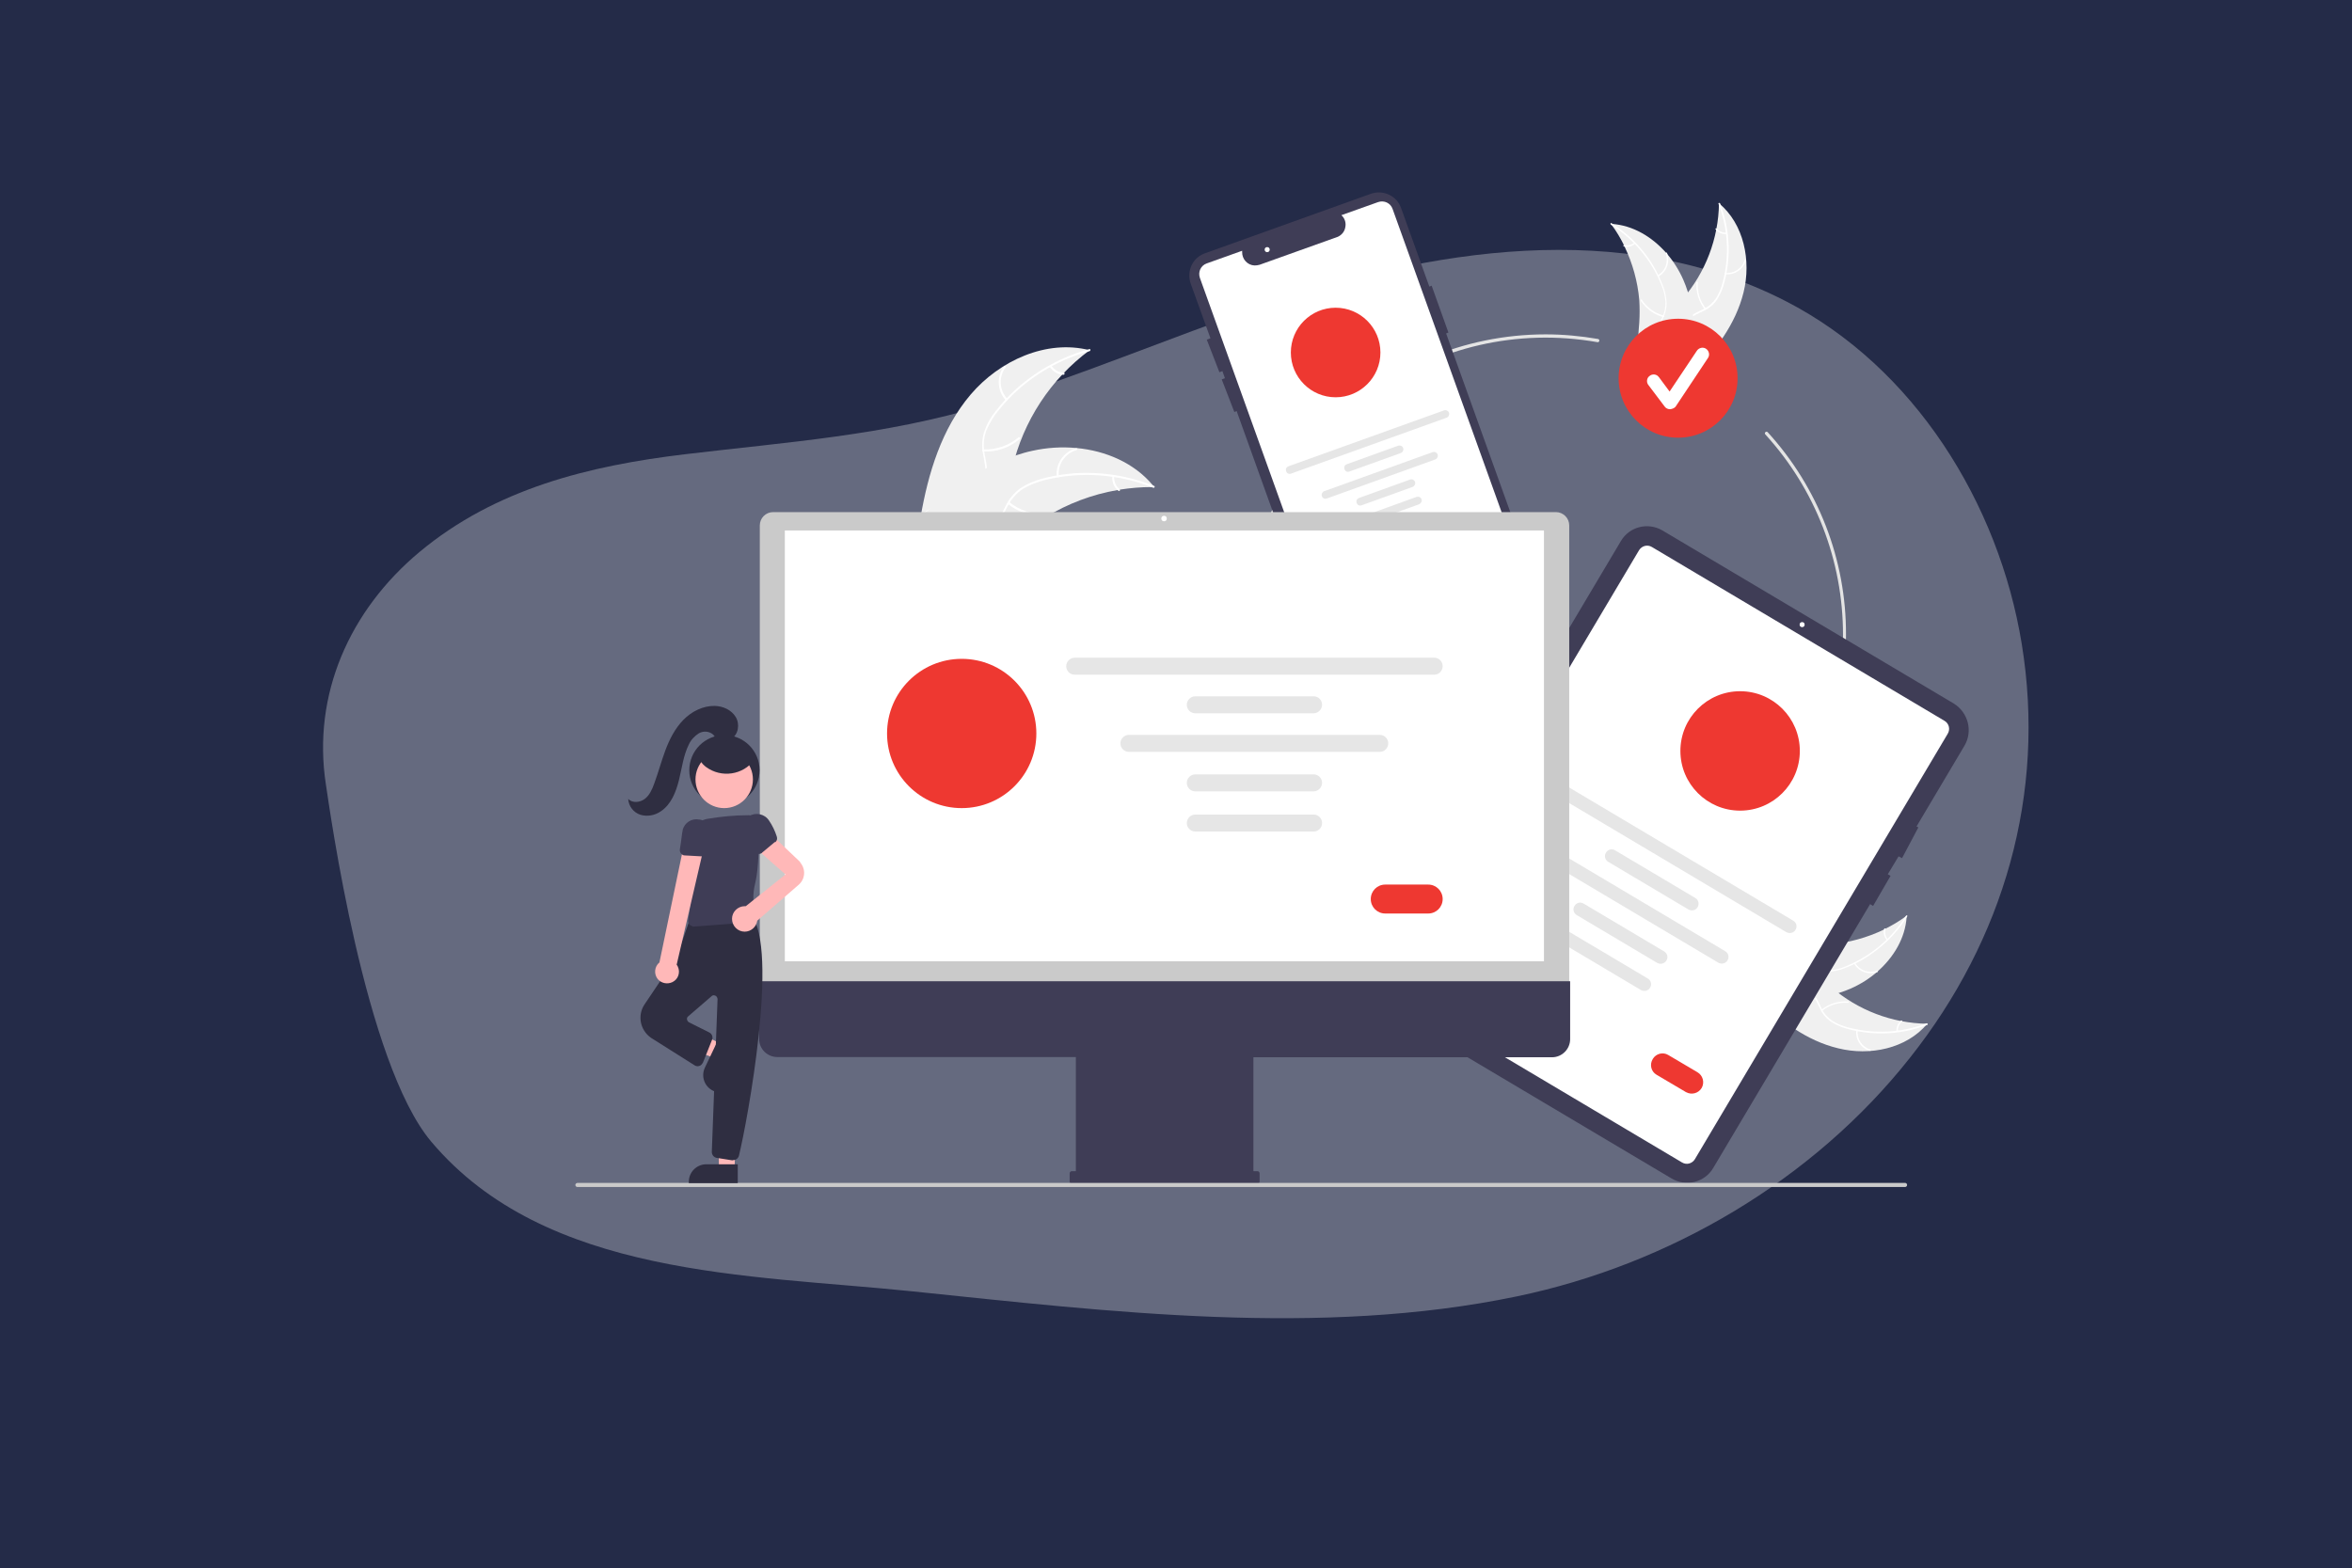 <?xml version="1.0" encoding="UTF-8"?> <!-- Generator: Adobe Illustrator 25.4.1, SVG Export Plug-In . SVG Version: 6.00 Build 0) --> <svg xmlns="http://www.w3.org/2000/svg" xmlns:xlink="http://www.w3.org/1999/xlink" version="1.1" id="Layer_1" x="0px" y="0px" viewBox="0 0 1024 683" style="enable-background:new 0 0 1024 683;" xml:space="preserve"><rect x="0" y="0" width="1024" height="683" fill="#333333" stroke="none"/> <style type="text/css"> .st0{fill:none;} .st1{fill:#242B48;} .st2{opacity:0.3;fill:#FFFFFF;enable-background:new ;} .st3{fill:#F0F0F0;} .st4{fill:#FFFFFF;} .st5{fill:#E4E4E4;} .st6{fill:#EE3831;} .st7{fill:#3F3D56;} .st8{fill:#E6E6E6;} .st9{fill:#CACACA;} .st10{fill:#FFB8B8;} .st11{fill:#2F2E41;} </style> <g id="BG"> <path class="st0" d="M826.9,167.5C769.7,125.2,694.2,125,627.2,138c-33.7,6.6-66.7,17-97.5,32.3c-15.7,7.8-30.7,17-44.8,27.5 c-10.7,7.9-75.5-5.6-95-21.8c-24-19.8-49.3-35.7-80.9-39c-66.8-7-127.8,39.7-159.1,95.5c-18,32.1-21.1,65.5-10.8,100.7 c9.4,32.1,21.8,61.5,49.5,81.7c29.9,21.9,64,39.3,96.2,57.3c32.6,18.3,65.5,36.4,100.2,50.4c66.9,27,140.6,34.2,212.1,27.5 c36.2-3.4,72-9.9,107.1-19.4c33.1-8.9,66.2-20.3,93.9-41C893.7,418.3,934.4,247.2,826.9,167.5z"></path> <rect class="st1" width="1024" height="683"></rect> <path class="st2" d="M880.2,280.3c-10-61.1-46.7-120.4-102.8-149.2c-71.4-36.6-155.3-22.5-228,2.2c-40.5,13.8-79.9,30.7-120.8,43.2 c-43,13.1-86,16-130.3,21.3c-41.9,5-82.6,15-115.7,42.6c-30.2,25.2-46.8,61.9-40.7,101.3c1.7,11.1,16.9,121.2,45.9,155.5 c49.8,59,138.5,57.8,209.1,65.1c86.3,8.9,177.8,20.1,263.6,2.2c66.2-13.8,128.8-50.5,170.9-103.7 C872.4,409.2,890.9,345.6,880.2,280.3z"></path> </g> <g id="Layer_2_00000080914496322820081370000015264177302442577051_"> <path class="st3" d="M759.1,127.3c3.4-13.7,0.2-29.7-10.7-38.8c-0.2,15.4-5.9,30.2-15.9,41.8c-3.9,4.5-8.7,9-8.9,14.9 c-0.1,3.7,1.7,7.2,4.2,10c2.6,2.6,5.5,4.9,8.7,6.8l0.5,0.8C746.8,152.8,755.7,141.1,759.1,127.3z"></path> <path class="st4" d="M748.2,88.8c4.2,10.9,4.8,22.9,1.8,34.2c-0.6,2.4-1.6,4.8-2.9,6.9c-1.4,2-3.3,3.7-5.5,4.7c-2,1-4.2,1.9-6,3.4 c-1.8,1.6-2.8,3.9-2.8,6.3c0.1,2.9,0.7,5.8,2,8.5c1.2,3,2.4,6.1,2.2,9.4c0,0.2,0.1,0.3,0.3,0.3c0.2,0,0.3-0.1,0.3-0.3 c0.5-5.7-3.4-10.6-4-16.1c-0.4-2.6,0.3-5.3,2.1-7.2c1.7-1.7,4-2.5,6-3.5c2.2-1,4.1-2.5,5.5-4.4c1.4-2.1,2.5-4.4,3.2-6.8 c1.6-5.4,2.3-11.1,2.2-16.7c-0.1-6.5-1.4-12.8-3.7-18.9C748.6,88.1,748,88.4,748.2,88.8L748.2,88.8z"></path> <path class="st4" d="M751.1,119.4c4,0.5,7.8-2,9-5.9c0.1-0.4-0.5-0.6-0.6-0.2c-1.1,3.7-4.7,6-8.4,5.5 C750.7,118.8,750.7,119.3,751.1,119.4L751.1,119.4z"></path> <path class="st4" d="M742.6,134.2c-2.5-3.2-3.7-7.2-3.4-11.2c0-0.2-0.1-0.3-0.3-0.3c-0.2,0-0.3,0.1-0.3,0.3 c-0.3,4.2,1,8.4,3.6,11.7C742.4,135,742.9,134.6,742.6,134.2z"></path> <path class="st4" d="M751.5,101.3c-1.6,0.1-3.1-0.6-4.1-1.8c-0.2-0.3-0.7,0.1-0.5,0.4c1.1,1.4,2.8,2.1,4.5,2c0.2,0,0.3-0.1,0.3-0.3 C751.8,101.4,751.7,101.3,751.5,101.3L751.5,101.3z"></path> <path class="st3" d="M701.4,97.5l0.4,0.6c2,2.7,3.7,5.6,5.2,8.6l0.3,0.7c3.5,7.3,5.7,15.2,6.4,23.3c0.2,3.2,0.2,6.5,0,9.7 c-0.3,4.4-1,9.2,0.1,13.4c0.1,0.4,0.3,0.9,0.4,1.3l21.5,8.2h0.2l0.8,0.4c0-0.2,0-0.3,0.1-0.5v-0.3v-0.2c0,0,0,0,0-0.1 c0-0.1,0-0.1,0-0.2c0.1-1,0.2-1.9,0.3-2.9l0,0c0.9-7.4,0.9-14.8,0-22.1l-0.1-0.7c-0.5-3.3-1.2-6.5-2.2-9.7 c-0.5-1.7-1.2-3.4-1.9-5.1c-1.9-4.3-4.4-8.3-7.5-11.8c-6.2-7-14.5-12-23.7-12.6L701.4,97.5z"></path> <path class="st4" d="M701.3,97.8c9.9,6.2,17.6,15.4,22,26.2c1,2.3,1.6,4.8,1.8,7.3c0.1,2.5-0.4,4.9-1.5,7.1c-1,2.1-2.3,4-2.8,6.3 c-0.5,2.3,0.1,4.8,1.5,6.7c1.8,2.3,4.1,4.2,6.6,5.6c2.8,1.7,5.6,3.4,7.4,6.2c0.2,0.3,0.7,0,0.5-0.4c-3.1-4.9-9.1-6.4-13-10.5 c-1.9-1.8-2.9-4.4-2.6-7c0.3-2.3,1.7-4.4,2.7-6.4c1.1-2.1,1.7-4.5,1.7-6.9c-0.1-2.5-0.6-5-1.5-7.3c-2-5.3-4.7-10.3-8.3-14.8 c-4-5.1-8.9-9.4-14.3-12.8C701.2,97,701,97.5,701.3,97.8z"></path> <path class="st4" d="M722.1,120.4c3.5-2,5.1-6.3,3.7-10.2c-0.1-0.4-0.7-0.2-0.6,0.2c1.3,3.6-0.1,7.6-3.4,9.4 C721.4,120.1,721.8,120.6,722.1,120.4z"></path> <path class="st4" d="M724.3,137.4c-3.9-1-7.3-3.5-9.5-6.9c-0.2-0.3-0.7,0-0.5,0.4c2.3,3.5,5.8,6.1,9.9,7.2 C724.5,138.1,724.7,137.5,724.3,137.4z"></path> <path class="st4" d="M711.5,105.7c-1.2,1-2.8,1.4-4.4,1c-0.4-0.1-0.5,0.5-0.1,0.6c1.7,0.5,3.5,0,4.8-1.1c0.1-0.1,0.2-0.3,0.1-0.4 C711.8,105.6,711.6,105.6,711.5,105.7L711.5,105.7z"></path> <path class="st5" d="M672.9,407.4c-72.2,0-130.9-58.7-130.9-130.9c0.1-72.3,58.6-130.8,130.9-130.9c7.6,0,15.2,0.7,22.8,2 c0.4,0.1,0.7,0.4,0.6,0.8c-0.1,0.4-0.4,0.7-0.8,0.6l0,0c-70.5-12.4-137.6,34.7-150,105.2c-1.3,7.3-1.9,14.8-1.9,22.2 c0,71.4,58.1,129.4,129.4,129.4c71.5,0,129.4-58,129.4-129.4c0-32.2-12-63.3-33.8-87.2c-0.3-0.3-0.3-0.7,0-1c0.3-0.3,0.7-0.3,1,0 c22,24.1,34.2,55.5,34.1,88.1C803.8,348.7,745.1,407.4,672.9,407.4z"></path> <circle class="st6" cx="730.6" cy="164.7" r="25.9"></circle> <path class="st4" d="M727.1,178.2c-0.9,0-1.8-0.4-2.3-1.1l-7.1-9.4c-1-1.2-0.8-3.1,0.5-4c1.2-1,3.1-0.8,4,0.5c0,0,0.1,0.1,0.1,0.1 l4.6,6.2l11.9-17.8c0.9-1.3,2.7-1.7,4-0.8c1.3,0.9,1.7,2.7,0.8,4l0,0l-14.1,21.2C729,177.7,728.1,178.1,727.1,178.2L727.1,178.2z"></path> <path class="st7" d="M669.5,256.3l-39.9-111.1l1-0.4l-7.3-20.4l-1,0.4L610,90.6c-1.9-5.4-7.8-8.1-13.2-6.2c0,0,0,0,0,0l0,0 l-72.2,25.9c-5.4,1.9-8.1,7.8-6.2,13.2c0,0,0,0,0,0l0,0l8.6,23.8l-1.6,0.6l5.5,14.2l1.3-0.5l1.1,3.1l-1.4,0.5l5.5,14.2l1-0.4 L578,289.2c1.9,5.3,7.8,8.1,13.1,6.2c0,0,0,0,0,0l0,0l72.2-26C668.7,267.5,671.5,261.6,669.5,256.3z"></path> <path class="st4" d="M587.3,291.7c-2.1,0-3.9-1.3-4.7-3.3l-60.2-167.4c-0.9-2.6,0.4-5.4,3-6.3l15.4-5.5v0.5 c-0.1,3.1,2.3,5.8,5.4,5.9c0.7,0,1.5-0.1,2.2-0.3l34.1-12.2c1.7-0.8,2.9-2.3,3.2-4.1c0.4-1.8-0.1-3.6-1.3-4.9l-0.4-0.4L600,88 c2.6-0.9,5.4,0.4,6.3,3l57.4,159.7c2.4,6.8-1.1,14.3-7.9,16.8l-66.8,24C588.5,291.6,587.9,291.7,587.3,291.7z"></path> <circle class="st6" cx="581.5" cy="153.5" r="19.5"></circle> <path class="st8" d="M629.8,181.9l-67.6,24.3c-0.9,0.4-1.9,0-2.2-0.9c-0.4-0.9,0-1.9,0.9-2.2c0.1,0,0.1-0.1,0.2-0.1l0,0l67.6-24.3 c0.9-0.3,1.9,0.2,2.2,1.1C631.1,180.6,630.7,181.6,629.8,181.9L629.8,181.9z"></path> <path class="st8" d="M609.8,197.3l-22.2,8c-0.9,0.4-1.9,0-2.2-0.9c-0.4-0.9,0-1.9,0.9-2.2c0.1,0,0.1-0.1,0.2-0.1l0,0l22.2-8 c0.9-0.3,1.9,0.1,2.2,1S610.7,197,609.8,197.3L609.8,197.3L609.8,197.3z"></path> <path class="st8" d="M615.1,212l-22.2,8c-0.9,0.4-1.9,0-2.2-0.9c-0.4-0.9,0-1.9,0.9-2.2c0.1,0,0.1-0.1,0.2-0.1l0,0l22.2-8 c0.9-0.3,1.9,0.3,2.1,1.2C616.3,210.8,615.8,211.7,615.1,212z"></path> <path class="st8" d="M617.8,219.6l-22.2,8c-0.9,0.4-1.9,0-2.2-0.9c-0.4-0.9,0-1.9,0.9-2.2c0.1,0,0.1-0.1,0.2-0.1l0,0l22.2-8 c0.9-0.3,1.9,0.1,2.2,1S618.7,219.2,617.8,219.6L617.8,219.6L617.8,219.6z"></path> <path class="st8" d="M624.8,200.1l-47.2,17c-0.9,0.3-1.9-0.2-2.1-1.1c-0.3-0.8,0.2-1.8,1-2.1l0,0l47.2-17c0.9-0.3,1.9,0.1,2.2,1 S625.7,199.8,624.8,200.1L624.8,200.1L624.8,200.1z"></path> <path class="st6" d="M615.3,237.8l-8.1,2.9c-1.5,0.6-3.2-0.2-3.7-1.7c-0.6-1.5,0.2-3.2,1.7-3.7l8.1-2.9c1.5-0.6,3.2,0.2,3.7,1.7 C617.6,235.6,616.9,237.3,615.3,237.8L615.3,237.8z"></path> <circle class="st4" cx="551.7" cy="108.7" r="1.1"></circle> <path class="st3" d="M422.6,171.8c12.6-14.8,33-24.1,51.8-19.3c-17,12.6-28.9,30.8-33.7,51.4c-1.8,7.9-3,17-9.5,22 c-4,3.1-9.4,4-14.5,3.4s-9.8-2.4-14.6-4.2l-1.3,0.1C404.1,206,410,186.6,422.6,171.8z"></path> <path class="st4" d="M474.4,152.9c-15.5,4.2-29.4,13.1-39.5,25.6c-2.2,2.6-4,5.6-5.4,8.8c-1.2,3.2-1.5,6.6-0.9,9.9 c0.5,3.1,1.4,6.2,1.1,9.4c-0.3,3.3-2,6.3-4.7,8.2c-3.2,2.5-7.1,3.6-11,4.7c-4.3,1.1-8.8,2.2-12.2,5.2c-0.4,0.4-1-0.3-0.5-0.7 c6-5.2,14.6-4.7,21.3-8.5c3.1-1.8,5.7-4.5,6.3-8.2c0.5-3.2-0.4-6.4-0.9-9.6c-0.6-3.2-0.5-6.6,0.5-9.7c1.1-3.3,2.8-6.3,5-9 c4.8-6.2,10.5-11.5,16.9-15.9c7.3-5,15.4-8.8,24-11.1C474.8,151.9,474.9,152.8,474.4,152.9L474.4,152.9z"></path> <path class="st4" d="M437.9,174.3c-3.8-4.1-4.1-10.4-0.7-14.9c0.3-0.4,1,0.1,0.7,0.5c-3.2,4.1-2.9,10,0.7,13.8 C438.9,174.2,438.2,174.7,437.9,174.3L437.9,174.3z"></path> <path class="st4" d="M428.1,195.7c5.6,0.2,11-1.6,15.3-5.2c0.4-0.4,1,0.3,0.5,0.7c-4.4,3.8-10.1,5.7-15.9,5.4 C427.5,196.6,427.5,195.7,428.1,195.7L428.1,195.7z"></path> <path class="st4" d="M457.8,159.2c1.1,1.9,3.1,3,5.3,3.1c0.6,0,0.5,0.9-0.1,0.9c-2.4-0.1-4.6-1.4-5.9-3.4c-0.1-0.2-0.1-0.5,0.1-0.6 C457.3,159,457.6,159,457.8,159.2C457.7,159.2,457.7,159.2,457.8,159.2L457.8,159.2z"></path> <path class="st3" d="M502.4,212.1h-1c-4.6,0-9.3,0.4-13.8,1.1c-0.4,0.1-0.7,0.1-1.1,0.2c-11,1.9-21.6,5.9-31.1,11.7 c-3.8,2.3-7.4,4.9-10.8,7.8c-4.7,3.9-9.5,8.6-15.1,10.7c-0.6,0.2-1.2,0.4-1.8,0.6l-26.5-17.4l-0.1-0.2l-1.1-0.6 c0.2-0.2,0.3-0.3,0.5-0.5s0.2-0.2,0.3-0.3l0.2-0.2l0.1-0.1l0.2-0.2c1-0.9,2-1.8,3-2.7l0,0c7.5-6.9,15.8-12.9,24.7-17.9 c0.3-0.1,0.5-0.3,0.8-0.4c4-2.1,8.2-4,12.5-5.4c2.4-0.8,4.8-1.5,7.2-2c6.3-1.4,12.8-1.8,19.2-1.2c12.8,1.2,25.1,6.5,33.2,16.2 C502,211.6,502.2,211.8,502.4,212.1z"></path> <path class="st4" d="M502.1,212.4c-14.9-6-31.4-7.2-47-3.4c-3.4,0.8-6.6,2.1-9.6,3.8c-2.8,1.8-5.1,4.4-6.7,7.4 c-1.5,2.8-2.7,5.8-4.8,8.2c-2.2,2.4-5.4,3.8-8.7,3.7c-4.1,0-7.9-1.4-11.6-2.9c-4.1-1.7-8.4-3.5-12.9-3.2c-0.5,0-0.6-0.8,0-0.9 c7.9-0.5,14.5,5,22.1,6c3.6,0.5,7.3-0.1,10-2.7c2.3-2.3,3.5-5.4,5-8.2c1.4-3,3.6-5.5,6.2-7.5c2.9-1.9,6.1-3.3,9.4-4.2 c7.5-2,15.3-2.9,23.1-2.5c8.9,0.4,17.6,2.3,25.9,5.6C503,211.8,502.6,212.6,502.1,212.4L502.1,212.4z"></path> <path class="st4" d="M460.1,207.5c-0.6-5.6,3-10.8,8.4-12.3c0.2-0.1,0.5,0.1,0.5,0.3c0,0.2-0.1,0.4-0.3,0.5 c-5,1.4-8.3,6.3-7.7,11.4C461.1,208,460.2,208,460.1,207.5L460.1,207.5z"></path> <path class="st4" d="M439.5,218.7c4.3,3.5,9.8,5.3,15.3,5c0.5,0,0.6,0.8,0,0.9c-5.8,0.3-11.5-1.5-16-5.2 C438.4,219,439,218.3,439.5,218.7L439.5,218.7z"></path> <path class="st4" d="M485.1,207.4c-0.2,2.2,0.7,4.3,2.4,5.7c0.4,0.4-0.2,1-0.6,0.6c-1.9-1.5-2.9-3.9-2.6-6.3c0-0.2,0.2-0.4,0.4-0.4 C484.9,207,485,207.2,485.1,207.4z"></path> <path class="st3" d="M800.3,456.5c13.7,3.4,29.7,0.2,38.8-10.7c-15.4-0.2-30.2-5.9-41.8-15.9c-4.5-3.9-9-8.7-14.9-8.9 c-3.7-0.1-7.2,1.7-10,4.2c-2.6,2.6-4.9,5.5-6.8,8.7l-0.8,0.5C774.8,444.3,786.5,453.2,800.3,456.5z"></path> <path class="st4" d="M838.8,445.6c-10.9,4.2-22.9,4.8-34.2,1.8c-2.4-0.6-4.8-1.6-6.9-2.9c-2-1.4-3.7-3.3-4.7-5.5 c-1-2-1.8-4.2-3.4-6c-1.6-1.8-3.9-2.8-6.3-2.8c-2.9,0.1-5.8,0.8-8.5,2c-3,1.2-6.1,2.4-9.4,2.2c-0.2,0-0.3,0.1-0.3,0.3 c0,0.2,0.1,0.3,0.3,0.3c5.7,0.5,10.6-3.4,16.2-4c2.6-0.4,5.3,0.3,7.2,2.1c1.7,1.7,2.5,4,3.5,6c1,2.2,2.5,4.1,4.4,5.5 c2.1,1.4,4.4,2.5,6.8,3.2c5.4,1.6,11.1,2.3,16.7,2.2c6.5-0.1,12.8-1.4,18.9-3.7C839.5,446.1,839.2,445.5,838.8,445.6L838.8,445.6z"></path> <path class="st4" d="M808.2,448.6c-0.5,4.1,2,7.9,5.9,9c0.4,0.1,0.6-0.5,0.2-0.6c-3.7-1.1-6-4.7-5.5-8.4 C808.8,448.2,808.3,448.2,808.2,448.6L808.2,448.6z"></path> <path class="st4" d="M793.4,440.1c3.2-2.5,7.2-3.7,11.2-3.4c0.2,0,0.3-0.1,0.3-0.3c0-0.2-0.1-0.3-0.3-0.3c-4.2-0.3-8.3,1-11.6,3.6 C792.7,439.9,793.1,440.4,793.4,440.1L793.4,440.1z"></path> <path class="st4" d="M826.3,449c-0.1-1.6,0.6-3.1,1.8-4.1c0.3-0.2-0.1-0.7-0.4-0.5c-1.4,1.1-2.1,2.8-2,4.5c0,0.2,0.1,0.3,0.3,0.3 C826.2,449.3,826.3,449.2,826.3,449C826.4,449,826.4,449,826.3,449L826.3,449z"></path> <path class="st3" d="M830.1,398.8c-0.2,0.1-0.4,0.3-0.6,0.4c-2.7,2-5.6,3.7-8.6,5.2l-0.7,0.4c-7.3,3.5-15.2,5.7-23.3,6.4 c-3.2,0.2-6.5,0.2-9.7,0c-4.5-0.3-9.2-1-13.4,0.1c-0.4,0.1-0.9,0.3-1.3,0.4l-8.2,21.5c0,0.1,0,0.1,0,0.2l-0.4,0.8l0.5,0.1h0.3h0.2 h0.1h0.2l2.9,0.3l0,0c7.4,0.9,14.8,0.9,22.1,0c0.2,0,0.5,0,0.7-0.1c3.3-0.5,6.5-1.2,9.7-2.1c1.7-0.5,3.4-1.2,5.1-1.9 c4.3-1.9,8.3-4.4,11.8-7.5c7-6.2,12-14.5,12.6-23.7C830.1,399.3,830.1,399.1,830.1,398.8z"></path> <path class="st4" d="M829.8,398.8c-6.2,9.9-15.4,17.6-26.2,22c-2.3,1-4.8,1.6-7.3,1.8c-2.5,0.1-4.9-0.4-7.1-1.5c-2-1-4-2.3-6.3-2.8 c-2.4-0.5-4.8,0.1-6.7,1.5c-2.3,1.8-4.2,4.1-5.6,6.7c-1.7,2.8-3.4,5.6-6.2,7.4c-0.3,0.2,0,0.7,0.3,0.5c4.9-3.1,6.4-9.1,10.5-13 c1.8-1.9,4.4-2.9,7-2.6c2.3,0.3,4.4,1.6,6.5,2.7c2.1,1.1,4.5,1.7,6.9,1.7c2.5-0.1,5-0.6,7.3-1.5c5.3-2,10.2-4.8,14.7-8.4 c5.1-4,9.4-8.8,12.8-14.3C830.6,398.7,830,398.4,829.8,398.8L829.8,398.8z"></path> <path class="st4" d="M807.2,419.6c2,3.5,6.3,5.1,10.2,3.7c0.4-0.1,0.2-0.7-0.2-0.6c-3.6,1.3-7.6-0.1-9.5-3.4 C807.5,418.9,807,419.2,807.2,419.6z"></path> <path class="st4" d="M790.2,421.8c1-3.9,3.5-7.3,6.9-9.5c0.3-0.2,0-0.7-0.3-0.5c-3.5,2.3-6.1,5.8-7.2,9.9 C789.5,422,790.1,422.1,790.2,421.8L790.2,421.8z"></path> <path class="st4" d="M821.9,409c-1-1.2-1.4-2.8-1-4.4c0.1-0.4-0.5-0.5-0.6-0.1c-0.5,1.7,0,3.5,1.1,4.8c0.1,0.1,0.3,0.2,0.4,0.1 C822,409.3,822,409.1,821.9,409L821.9,409z"></path> <path class="st7" d="M855.3,324.7l-20.9,35.2l0.8,0.4l-7.1,13.4l-1.5-0.8l-4.7,7.8l1.2,0.7l-7.6,13.1l-1.3-0.8l-68.3,114.9 c-3.7,6.3-11.8,8.3-18.1,4.6l-126.9-75.4c-6.3-3.7-8.3-11.8-4.6-18.1l109.4-184.1c3.7-6.3,11.8-8.3,18.1-4.6l126.9,75.4 C856.9,310.3,859,318.4,855.3,324.7z"></path> <path class="st4" d="M732.3,506.2l-127.4-75.7c-1.9-1.1-2.6-3.6-1.4-5.6c0,0,0,0,0,0l110.1-185.3c1.2-1.9,3.6-2.6,5.6-1.4 l127.4,75.7c1.9,1.1,2.6,3.6,1.4,5.6c0,0,0,0,0,0L737.9,504.8C736.7,506.7,734.3,507.4,732.3,506.2 C732.3,506.2,732.3,506.2,732.3,506.2z"></path> <circle class="st4" cx="784.6" cy="272" r="1.1"></circle> <path class="st8" d="M777.7,405.9l-106.3-63.2c-1.4-0.8-1.9-2.6-1-4c0.8-1.4,2.6-1.9,4-1l0,0l106.3,63.2c1.4,0.8,1.9,2.6,1,4 C780.9,406.3,779.1,406.7,777.7,405.9L777.7,405.9z"></path> <path class="st8" d="M735.2,396.1l-35-20.8c-1.4-0.8-1.9-2.6-1-4c0.8-1.4,2.6-1.9,4-1l0,0l35,20.8c1.4,0.9,1.7,2.7,0.8,4.1 C738.2,396.4,736.6,396.8,735.2,396.1L735.2,396.1z"></path> <path class="st8" d="M721.5,419.3l-35-20.8c-1.4-0.8-1.9-2.6-1-4c0.8-1.4,2.6-1.9,4-1l35,20.8c1.4,0.8,1.9,2.6,1,4 C724.7,419.6,722.9,420.1,721.5,419.3L721.5,419.3z"></path> <path class="st8" d="M714.4,431.1l-35-20.8c-1.4-0.8-1.9-2.6-1-4c0.8-1.4,2.6-1.9,4-1l0,0l35,20.8c1.4,0.8,1.9,2.6,1,4 C717.6,431.5,715.8,431.9,714.4,431.1L714.4,431.1z"></path> <path class="st8" d="M748.1,419.2l-74.2-44.1c-1.4-0.8-1.9-2.6-1-4c0.8-1.4,2.6-1.9,4-1l74.2,44.1c1.4,0.8,1.9,2.6,1,4 C751.3,419.6,749.5,420,748.1,419.2L748.1,419.2z"></path> <path class="st6" d="M733.9,475.5l-12.7-7.5c-2.4-1.4-3.1-4.5-1.6-6.9c1.4-2.3,4.4-3.1,6.7-1.7l12.7,7.5c2.4,1.4,3.2,4.4,1.9,6.8 c-1.4,2.4-4.4,3.2-6.8,1.9C734,475.6,734,475.6,733.9,475.5L733.9,475.5z"></path> <circle class="st6" cx="757.6" cy="327" r="26"></circle> <path class="st9" d="M330.9,432.8h352.3V228.8c0-3.2-2.6-5.8-5.8-5.8H336.6c-3.2,0-5.8,2.6-5.8,5.8V432.8z"></path> <rect x="341.7" y="231" class="st4" width="330.5" height="187.6"></rect> <path class="st7" d="M330.5,427.2v25.2c0,4.4,3.6,7.9,7.9,7.9l0,0h130V510h-1.7c-0.6,0-1,0.4-1,1l0,0v3.5c0,0.6,0.4,1,1,1h80.7 c0.6,0,1-0.4,1-1l0,0V511c0-0.6-0.4-1-1-1h-1.7v-49.6h130c4.4,0,7.9-3.6,7.9-7.9l0,0v-25.2H330.5z"></path> <path class="st8" d="M624.4,293.8H467.9c-2.1,0-3.7-1.7-3.7-3.7s1.7-3.7,3.7-3.7h156.5c2.1,0,3.7,1.7,3.7,3.7 S626.5,293.8,624.4,293.8z"></path> <path class="st8" d="M571.9,310.6h-51.5c-2.1,0-3.7-1.7-3.7-3.7s1.7-3.7,3.7-3.7h51.5c2.1,0,3.7,1.7,3.7,3.7 S573.9,310.6,571.9,310.6L571.9,310.6z"></path> <path class="st8" d="M571.9,344.6h-51.5c-2.1,0-3.7-1.7-3.7-3.7s1.7-3.7,3.7-3.7h51.5c2.1,0,3.7,1.7,3.7,3.7 S573.9,344.6,571.9,344.6L571.9,344.6z"></path> <path class="st8" d="M571.9,362.1h-51.5c-2.1,0-3.7-1.7-3.7-3.7s1.7-3.7,3.7-3.7h51.5c2.1,0,3.7,1.7,3.7,3.7S574,362.1,571.9,362.1 L571.9,362.1z"></path> <path class="st8" d="M600.8,327.4H491.5c-2.1,0-3.7-1.7-3.7-3.7s1.7-3.7,3.7-3.7h109.2c2.1,0,3.7,1.7,3.7,3.7 S602.8,327.4,600.8,327.4z"></path> <path class="st6" d="M621.8,397.8h-18.7c-3.5,0-6.3-2.8-6.3-6.3c0-3.5,2.8-6.3,6.3-6.3h18.7c3.5,0,6.3,2.8,6.3,6.3 C628.1,395,625.3,397.8,621.8,397.8z"></path> <circle class="st6" cx="418.7" cy="319.4" r="32.5"></circle> <path class="st9" d="M829.4,516.9h-578c-0.5,0-0.9-0.4-0.9-0.9c0-0.5,0.4-0.8,0.9-0.9h578c0.5,0,0.9,0.4,0.9,0.9 C830.3,516.5,829.9,516.9,829.4,516.9C829.4,516.9,829.4,516.9,829.4,516.9z"></path> <circle class="st4" cx="506.8" cy="225.8" r="1.2"></circle> <polygon class="st10" points="313.9,454.5 311,460.6 286,452.3 290.3,443.2 "></polygon> <path class="st11" d="M311,475.2l9.2-19.2l0,0l-7.4-3.5l0,0l-5.9,12.4c-1.8,3.8-0.2,8.3,3.6,10.1c0,0,0,0,0,0L311,475.2z"></path> <polygon class="st10" points="319.8,509.2 313,508.9 312.7,482.5 320.7,483 "></polygon> <path class="st11" d="M299.9,515.2h21.3v-8.2h-13.7c-4.2,0-7.6,3.4-7.6,7.6L299.9,515.2L299.9,515.2z"></path> <path class="st11" d="M319.2,505.2c1.2,0,2.2-0.8,2.5-1.9c3.7-14.9,17.5-90.1,5.3-104.9l-0.1-0.1h-0.2c-0.9-0.2-17-5.2-26.5,2.6 l-0.1,0.1l-5.3,15.3l-14.2,21.1c-3.2,4.8-1.9,11.2,2.8,14.5l0.3,0.2l18.7,11.8c0.9,0.6,2.1,0.5,2.9-0.2c0.3-0.3,0.6-0.7,0.8-1.1 l3.9-9.8c0.5-1.2,0-2.6-1.2-3.2l-8.8-4.4c-0.5-0.3-0.8-0.7-0.9-1.3c-0.1-0.5,0.1-1,0.5-1.3l10.2-8.8c0.6-0.6,1.6-0.5,2.2,0.2 c0,0,0,0,0,0c0.2,0.3,0.4,0.7,0.4,1.1l-2.5,66.5c0,1.3,0.9,2.4,2.1,2.6l6.9,1.1C318.9,505.2,319.1,505.2,319.2,505.2z"></path> <path class="st7" d="M301.7,403.5h0.2l25.4-1.9c1.3-0.1,2.2-1.2,2.1-2.4c0,0,0,0,0,0c0-0.2-0.1-0.4-0.1-0.6 c-1.6-4.5-1.7-9.3-0.5-14c1.6-6.5,1.7-18.6,1.6-25.2c-0.1-2.3-1.9-4.2-4.2-4.4h-0.5c-6,0-12,0.6-17.9,1.6c-4.3,0.9-7.4,4.6-7.5,9 c-0.1,6.2-0.2,14.5,0.5,19.2c0.6,4-0.5,11.7-1.2,15.9c-0.2,1.2,0.6,2.4,1.9,2.6C301.4,403.5,301.6,403.5,301.7,403.5L301.7,403.5z"></path> <path class="st10" d="M292.7,427.7c2.6-1.2,3.6-4.3,2.4-6.8c-0.1-0.3-0.3-0.5-0.5-0.8l11.7-50.5h-8.9l-10.3,49.5 c-2.2,1.8-2.5,5.1-0.7,7.3C288,428.2,290.5,428.7,292.7,427.7z"></path> <path class="st10" d="M348.1,375.1l-14-13.3l-5.3,7.4l13.2,11.6l-17.3,13.8h-0.4c-3.1,0-5.6,2.5-5.6,5.5c0,3.1,2.5,5.6,5.5,5.6 c2.8,0,5.1-2.1,5.5-4.8h0l18-15.6c2.9-2.5,3.2-6.8,0.7-9.7C348.4,375.4,348.3,375.2,348.1,375.1z"></path> <path class="st7" d="M305.4,372.9c0.9,0,1.7-0.5,2.1-1.3c1.1-2.4,1.9-4.9,2.3-7.5c0.6-3.4-1.7-6.6-5.1-7.2c-0.1,0-0.1,0-0.2,0 c-3.3-0.7-6.5,1.3-7.3,4.6c0,0.1,0,0.1,0,0.2c-0.1,0.3-0.1,0.7-0.2,1c-0.4,3.1-0.7,5.5-1,7.1c-0.2,1.2,0.6,2.4,1.8,2.7c0,0,0,0,0,0 h0.3l7.2,0.4L305.4,372.9z"></path> <circle class="st11" cx="315.4" cy="335.4" r="15.3"></circle> <circle class="st10" cx="315.3" cy="339.4" r="12.5"></circle> <path class="st7" d="M337.6,366.7c0.7-0.6,0.9-1.5,0.6-2.4c-0.8-2.5-1.9-4.8-3.4-7c-1.9-2.9-5.8-3.7-8.7-1.9 c-0.1,0-0.1,0.1-0.2,0.1c-2.9,1.7-3.9,5.4-2.3,8.3c0,0.1,0.1,0.1,0.1,0.2c0.2,0.3,0.4,0.6,0.6,0.9c1.8,2.5,3.2,4.5,4.1,5.9 c0.7,1.1,2.1,1.4,3.2,0.7c0,0,0,0,0,0c0.1-0.1,0.2-0.1,0.2-0.2l5.5-4.6L337.6,366.7z"></path> <path class="st11" d="M318.4,321.7c3.1-1.8,3.8-6.4,1.9-9.5s-5.5-4.7-9.1-4.8c-5.1-0.1-10.1,2.4-13.7,6.1s-6,8.4-7.8,13.2 s-3.1,9.8-4.9,14.6c-0.9,2.5-2,5-4.1,6.6s-5.4,1.9-7.2,0c0.2,3.2,2.3,5.9,5.3,6.9c3,0.9,6.3,0.3,8.9-1.5c4.5-3,6.6-8.4,7.9-13.6 s1.9-10.7,4.3-15.5c0.9-2,2.5-3.7,4.4-4.9c2-1.1,4.5-0.9,6.2,0.6c0.6,0.8,1.3,1.6,2.1,2.3c1.1,0.7,2.4,0.8,3.6,0.4 c1.2-0.4,2.3-1.1,3.2-1.8"></path> <path class="st11" d="M328.4,330.9c-4.9,6.6-14.3,8-21,3.1c0,0,0,0,0,0l-0.5-0.4c-1.2-1-2.4-2.4-2.3-3.9s1.4-2.9,2.7-3.8 c3.5-2.3,7.8-3.3,12-2.8c2.4,0.2,4.7,1.3,6.5,2.9c1.8,1.7,2.4,4.3,1.7,6.6"></path> </g> </svg> 